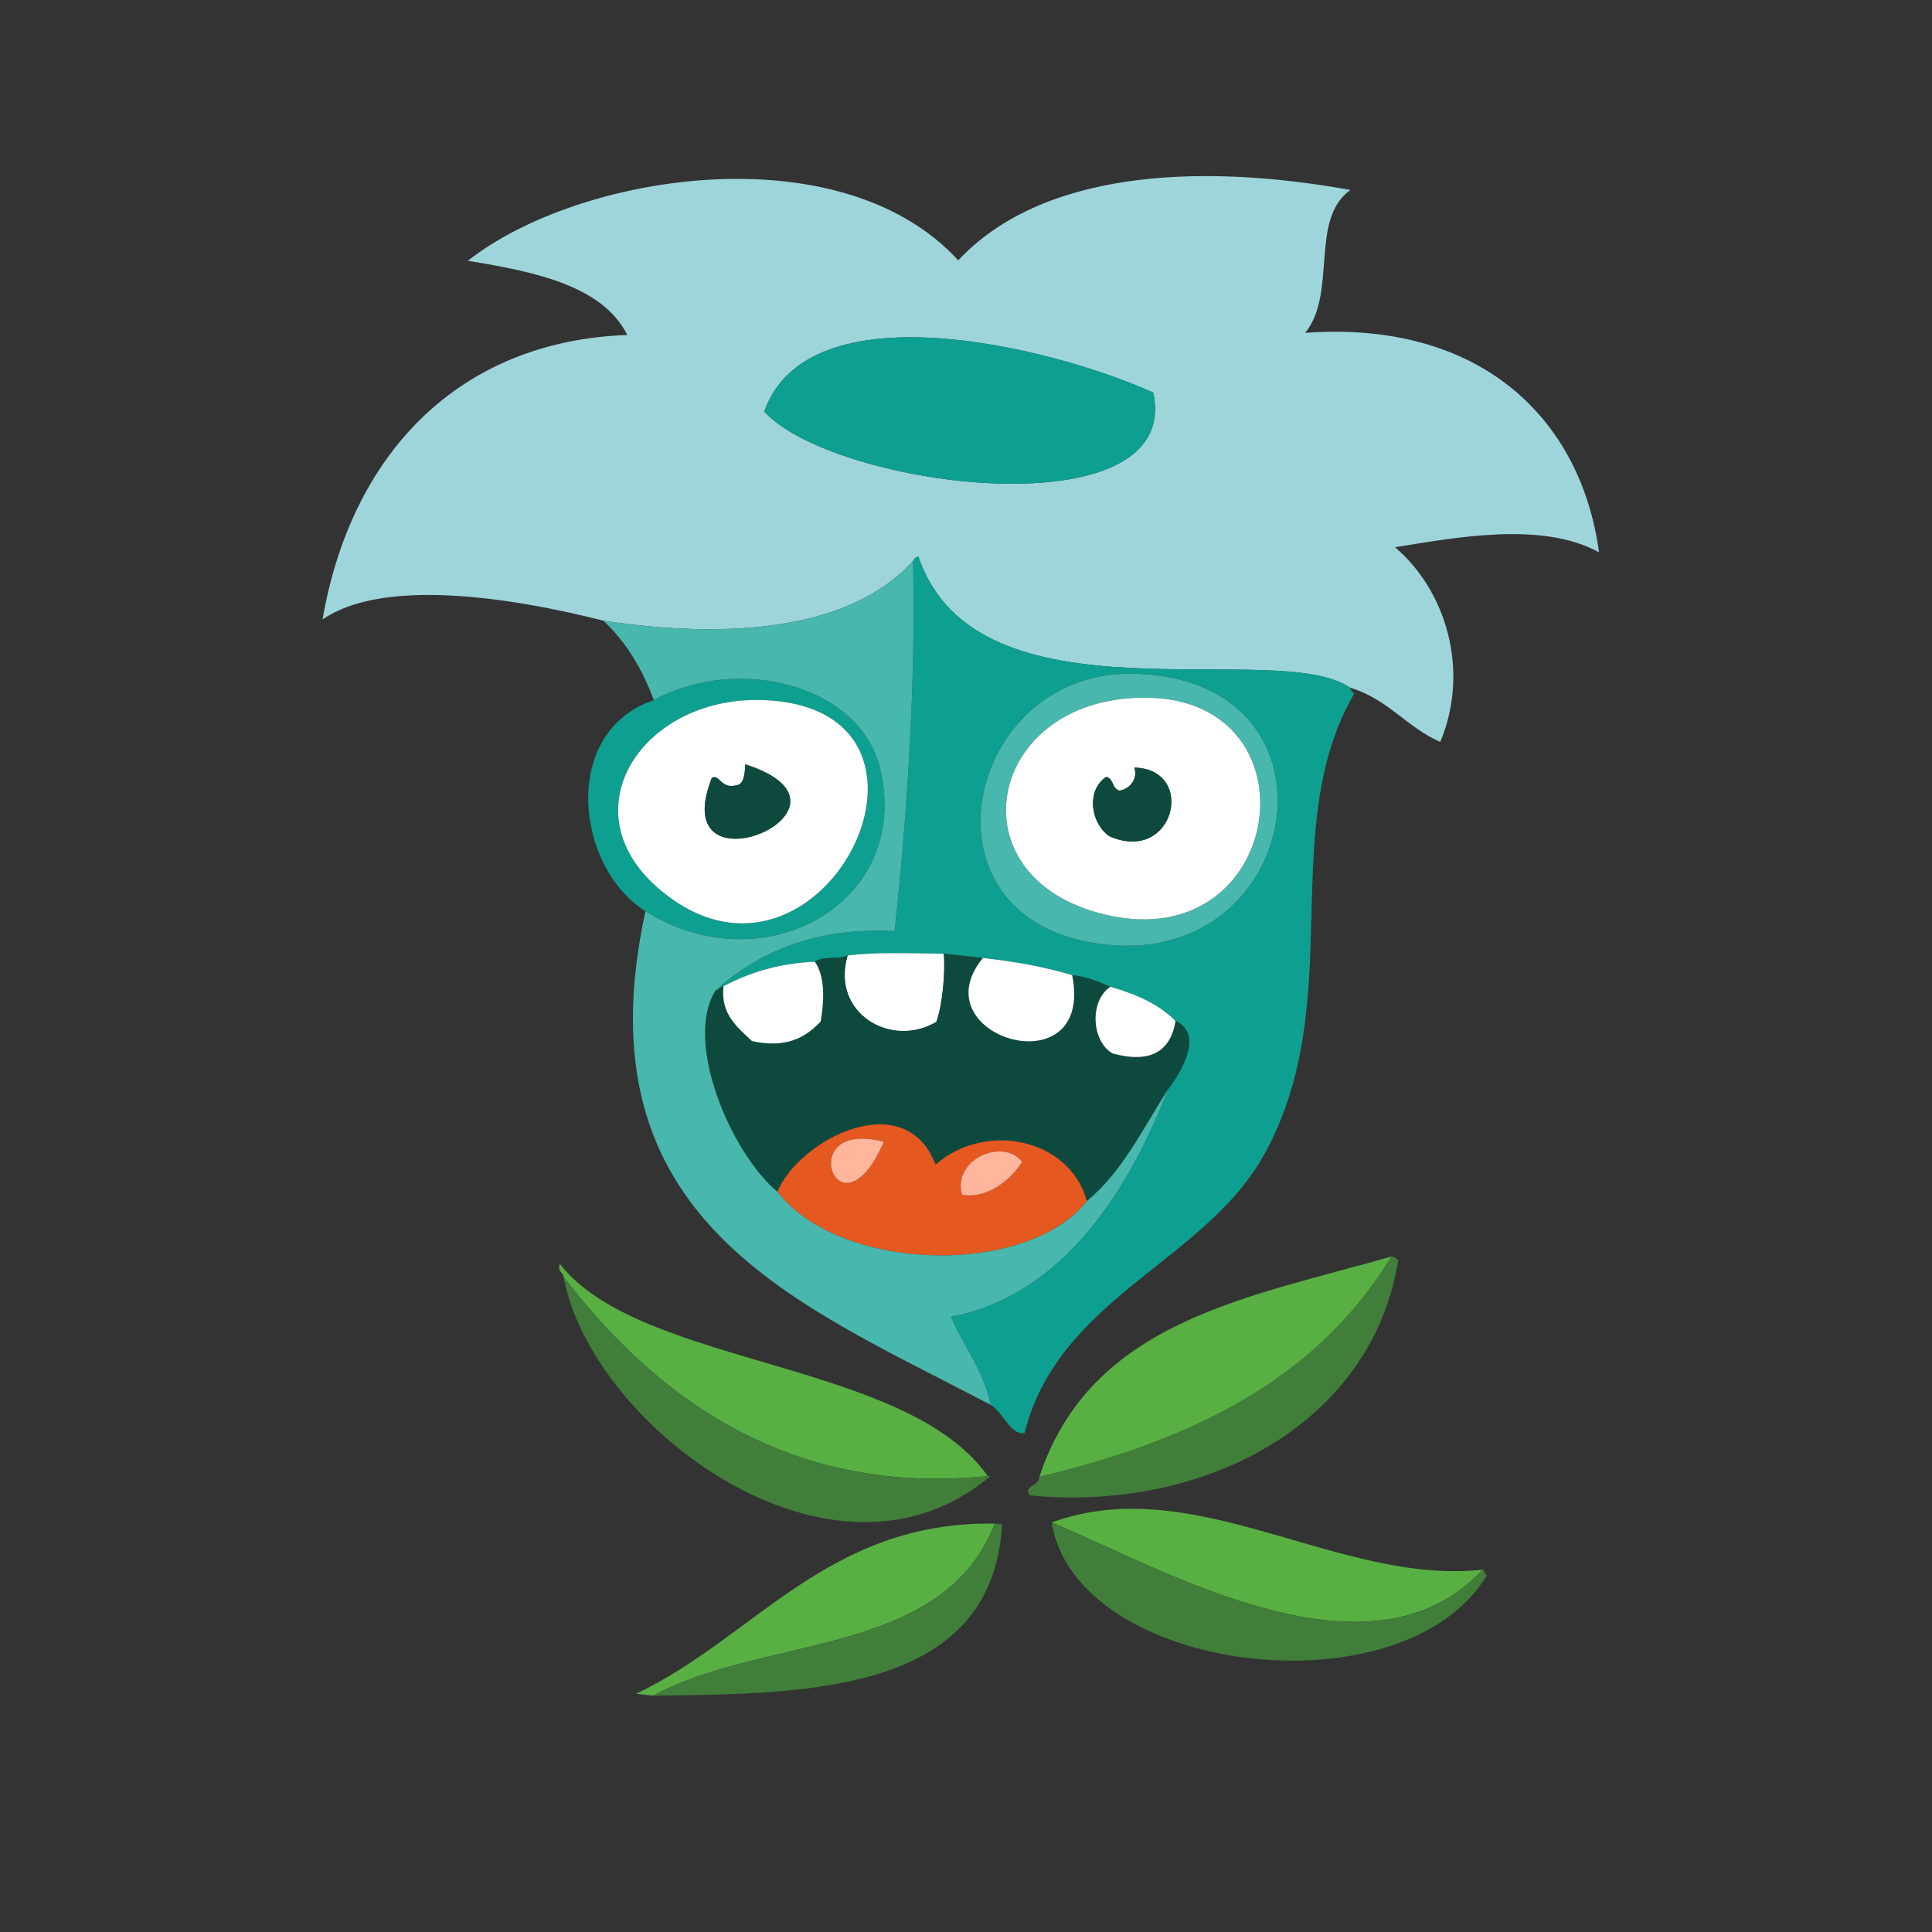 <?xml version="1.0" encoding="UTF-8"?>
<svg width="171px" height="171px" viewBox="0 0 171 171" version="1.1" xmlns="http://www.w3.org/2000/svg" xmlns:xlink="http://www.w3.org/1999/xlink">
    <rect x="0" y="0" width="171" height="171" fill="#333333" stroke="none"/>
    <!-- Generator: Sketch 43.1 (39012) - http://www.bohemiancoding.com/sketch -->
    <title>horce_oddily</title>
    <desc>Created with Sketch.</desc>
    <defs></defs>
    <g id="Page-1" stroke="none" stroke-width="1" fill="none" fill-rule="evenodd">
        <g id="horce_oddily">
            <g id="Vrstva_6" transform="translate(23, 8)">
                <g id="Group" transform="translate(5, 7)">
                    <path d="M91.496,45.87 C85.02,41.364 58.447,49.554 53.289,34.266 C53.042,34.286 52.927,34.469 52.81,34.651 C47.293,40.77 36.53,41.62 25.402,39.936 C17.211,37.852 5.882,36.125 0.549,39.831 C3.048,25.304 12.487,15.19 27.519,14.649 C25.396,10.389 19.605,9.073 13.406,8.085 C23.125,0.394 46.351,-3.366 56.816,8.044 C64.045,0.282 77.671,-0.69 91.525,1.814 C87.875,4.404 90.379,10.935 87.521,14.462 C102.976,13.337 111.92,21.993 113.529,33.888 C108.472,31.083 100.642,32.611 95.474,33.437 C99.941,37.228 102.15,44.269 99.476,50.671 C96.467,49.349 94.882,46.886 91.496,45.87 Z M39.645,21.431 C45.887,28.23 76.729,32.152 74.074,19.749 C64.805,15.591 43.482,10.479 39.645,21.431 Z" id="Shape" fill="#9DD5DB"></path>
                    <path d="M74.073,19.749 C76.728,32.151 45.886,28.229 39.644,21.431 C43.482,10.479 64.805,15.591 74.073,19.749 Z" id="Shape" fill="#0D9F90"></path>
                    <path d="M91.496,45.87 C91.57,46.071 91.642,46.276 91.88,46.347 C84.881,58.456 91.377,73.595 83.921,87.136 C78.645,96.716 65.733,99.773 62.673,111.855 C61.384,111.994 60.791,109.988 59.676,109.343 C59.076,106.286 57.281,104.189 56.168,101.544 C66.223,99.634 72.044,90.064 75.388,81.401 C76.506,79.938 78.586,76.54 76.049,75.368 C74.652,73.934 72.623,73.005 70.274,72.335 C69.249,71.913 68.262,71.46 66.897,71.312 C64.528,70.591 61.868,70.107 58.993,69.791 C57.845,69.666 56.695,69.539 55.546,69.414 C52.642,69.387 49.641,69.24 47.023,69.57 C46.221,69.959 44.817,69.597 44.127,70.125 C40.955,70.254 38.338,71.076 36.037,72.291 C35.746,72.338 35.656,72.635 35.344,72.652 C39.246,69.187 44.227,67.066 51.186,67.408 C52.29,57.174 53.073,45.492 52.813,34.652 C52.929,34.47 53.044,34.287 53.292,34.267 C58.447,49.554 85.021,41.364 91.496,45.87 Z M70.676,68.671 C87.641,69.784 91.432,44.929 72.22,44.63 C57.02,44.394 52.386,67.47 70.676,68.671 Z" id="Shape" fill="#0D9F90"></path>
                    <path d="M72.22,44.63 C91.432,44.929 87.641,69.784 70.676,68.671 C52.386,67.47 57.02,44.394 72.22,44.63 Z M69.882,65.966 C85.629,69.65 88.871,47.142 73.731,46.759 C59.402,46.396 55.965,62.712 69.882,65.966 Z" id="Shape" fill="#48B7AD"></path>
                    <path d="M73.73,46.759 C88.871,47.142 85.628,69.65 69.881,65.966 C55.965,62.712 59.402,46.396 73.73,46.759 Z M71.086,54.976 C70.406,54.8 70.592,53.931 69.911,53.757 C68.057,55.03 68.588,57.935 70.207,59.023 C75.936,61.517 77.953,53.072 72.4,52.939 C72.738,53.921 72.008,54.841 71.086,54.976 Z" id="Shape" fill="#FFFFFF"></path>
                    <path d="M29.129,65.646 C22.943,61.781 21.562,49.777 29.867,46.968 C37.312,42.902 48.178,45.603 49.917,53.093 C52.684,65.003 39.508,72.198 29.129,65.646 Z M30.229,63.585 C44.405,75.919 58.481,48.024 39.9,46.978 C29.09,46.368 22.147,56.556 30.229,63.585 Z" id="Shape" fill="#0D9F90"></path>
                    <path d="M39.899,46.978 C58.48,48.025 44.404,75.919 30.228,63.585 C22.147,56.556 29.09,46.368 39.899,46.978 Z M37.109,54.524 C35.787,54.827 35.667,53.467 35.001,53.856 C30.748,64.657 49.912,56.495 37.969,52.655 C37.914,53.565 37.849,54.466 37.109,54.524 Z" id="Shape" fill="#FFFFFF"></path>
                    <path d="M72.4,52.938 C77.953,53.071 75.935,61.516 70.207,59.022 C68.588,57.934 68.057,55.03 69.911,53.756 C70.592,53.93 70.406,54.799 71.086,54.975 C72.008,54.841 72.738,53.921 72.4,52.938 Z" id="Shape" fill="#0D4A3D"></path>
                    <path d="M37.969,52.655 C49.912,56.495 30.748,64.657 35.001,53.856 C35.667,53.467 35.787,54.827 37.109,54.524 C37.849,54.466 37.914,53.565 37.969,52.655 Z" id="Shape" fill="#0D4A3D"></path>
                    <path d="M55.545,69.413 C55.668,71.085 55.437,73.862 54.883,75.446 C50.869,77.827 45.514,74.68 47.022,69.569 C49.64,69.239 52.641,69.386 55.545,69.413 Z" id="Shape" fill="#FFFFFF"></path>
                    <path d="M55.545,69.413 C56.694,69.538 57.844,69.665 58.992,69.79 C53.263,76.81 68.908,81.401 66.896,71.311 C68.261,71.459 69.248,71.913 70.273,72.334 C68.333,73.695 68.678,77.262 70.498,78.248 C73.834,79.139 75.597,78.068 76.049,75.367 C78.586,76.539 76.506,79.937 75.388,81.4 C73.158,84.908 71.254,88.822 68.196,91.3 C66.657,85.7 59.167,84.234 54.807,88.087 C52.143,81.03 42.762,85.814 40.804,90.48 C36.707,87.054 32.469,77.167 35.342,72.65 C35.655,72.632 35.744,72.336 36.035,72.289 C35.771,74.795 37.255,75.898 38.556,77.146 C41.577,77.808 43.288,76.837 44.635,75.414 C45.005,73.217 44.962,71.351 44.124,70.123 C44.814,69.596 46.219,69.957 47.02,69.568 C45.512,74.679 50.868,77.826 54.881,75.445 C55.437,73.862 55.668,71.085 55.545,69.413 Z" id="Shape" fill="#0D4A3D"></path>
                    <path d="M58.992,69.79 C61.867,70.106 64.527,70.591 66.896,71.311 C68.908,81.401 53.264,76.81 58.992,69.79 Z" id="Shape" fill="#FFFFFF"></path>
                    <path d="M70.273,72.335 C72.623,73.005 74.651,73.935 76.048,75.368 C75.596,78.069 73.833,79.139 70.497,78.249 C68.679,77.263 68.333,73.696 70.273,72.335 Z" id="Shape" fill="#FFFFFF"></path>
                    <path d="M44.125,70.124 C44.963,71.353 45.006,73.218 44.636,75.415 C43.289,76.839 41.578,77.81 38.557,77.147 C37.255,75.899 35.772,74.795 36.036,72.29 C38.336,71.075 40.953,70.253 44.125,70.124 Z" id="Shape" fill="#FFFFFF"></path>
                    <path d="M68.195,91.302 C63.01,97.972 46.422,97.72 40.803,90.482 C42.761,85.816 52.142,81.033 54.806,88.089 C59.166,84.235 66.656,85.702 68.195,91.302 Z M50.23,86.062 C42.084,83.896 46.227,95.228 50.23,86.062 L50.23,86.062 Z M57.134,90.743 C59.266,91.132 61.392,89.563 62.469,87.837 C60.82,85.679 56.287,87.565 57.134,90.743 Z" id="Shape" fill="#E5581F"></path>
                    <path d="M50.23,86.062 C46.227,95.228 42.084,83.896 50.23,86.062 L50.23,86.062 Z" id="Shape" fill="#FFB69C"></path>
                    <path d="M62.469,87.837 C61.392,89.564 59.266,91.132 57.134,90.743 C56.287,87.565 60.82,85.679 62.469,87.837 Z" id="Shape" fill="#FFB69C"></path>
                    <path d="M95.141,96.218 C95.495,96.195 95.489,96.46 95.762,96.503 C93.44,111.155 78.428,118.847 63.16,117.36 C62.461,116.551 64.039,116.508 63.995,115.706 C77.09,112.591 88.436,107.296 95.141,96.218 Z" id="Shape" fill="#407E3A"></path>
                    <path d="M59.422,115.642 C40.893,117.554 29.234,107.626 21.876,98.003 C21.829,97.583 21.303,97.546 21.563,96.878 C28.657,105.995 52.166,105.345 59.422,115.642 Z" id="Shape" fill="#58B042"></path>
                    <path d="M103.227,123.931 C93.278,134.597 75.282,124.007 65.079,119.751 C77.766,115.132 90.435,125.321 103.227,123.931 Z" id="Shape" fill="#58B042"></path>
                    <path d="M103.227,123.931 C103.456,124.011 103.327,124.376 103.611,124.41 C96.274,136.715 67.274,133.217 65.079,119.752 C75.281,124.007 93.277,134.597 103.227,123.931 Z" id="Shape" fill="#407E3A"></path>
                    <path d="M60.051,119.854 C55.41,131.708 39.668,129.727 29.809,135.079 C29.307,135.024 28.805,134.97 28.301,134.915 C38.869,129.874 45.258,119.628 60.051,119.854 Z" id="Shape" fill="#58B042"></path>
                    <path d="M52.811,34.651 C53.071,45.491 52.288,57.172 51.184,67.407 C44.225,67.065 39.245,69.186 35.342,72.651 C32.469,77.169 36.707,87.055 40.804,90.481 C46.422,97.719 63.011,97.971 68.196,91.301 C71.255,88.822 73.158,84.908 75.388,81.401 C72.044,90.063 66.223,99.633 56.168,101.544 C57.281,104.189 59.076,106.286 59.676,109.343 C42.584,100.323 23.133,93.195 29.129,65.646 C39.508,72.199 52.684,65.003 49.917,53.093 C48.178,45.603 37.313,42.902 29.867,46.968 C28.861,44.238 27.437,41.841 25.402,39.937 C36.53,41.62 47.294,40.771 52.811,34.651 Z" id="Shape" fill="#48B7AD"></path>
                    <path d="M95.141,96.218 C88.436,107.296 77.09,112.591 63.995,115.706 C68.537,101.933 82.46,99.849 95.141,96.218 Z" id="Shape" fill="#58B042"></path>
                    <path d="M21.876,98.003 C29.234,107.626 40.893,117.554 59.422,115.642 C59.494,115.65 59.567,115.658 59.637,115.665 C45.768,127.384 24.329,111.294 21.876,98.003 Z" id="Shape" fill="#407E3A"></path>
                    <path d="M60.051,119.854 C60.267,119.877 60.483,119.901 60.697,119.924 C59.824,134.758 43.795,134.951 29.808,135.078 C39.668,129.728 55.41,131.708 60.051,119.854 Z" id="Shape" fill="#407E3A"></path>
                </g>
            </g>
        </g>
    </g>
</svg>
